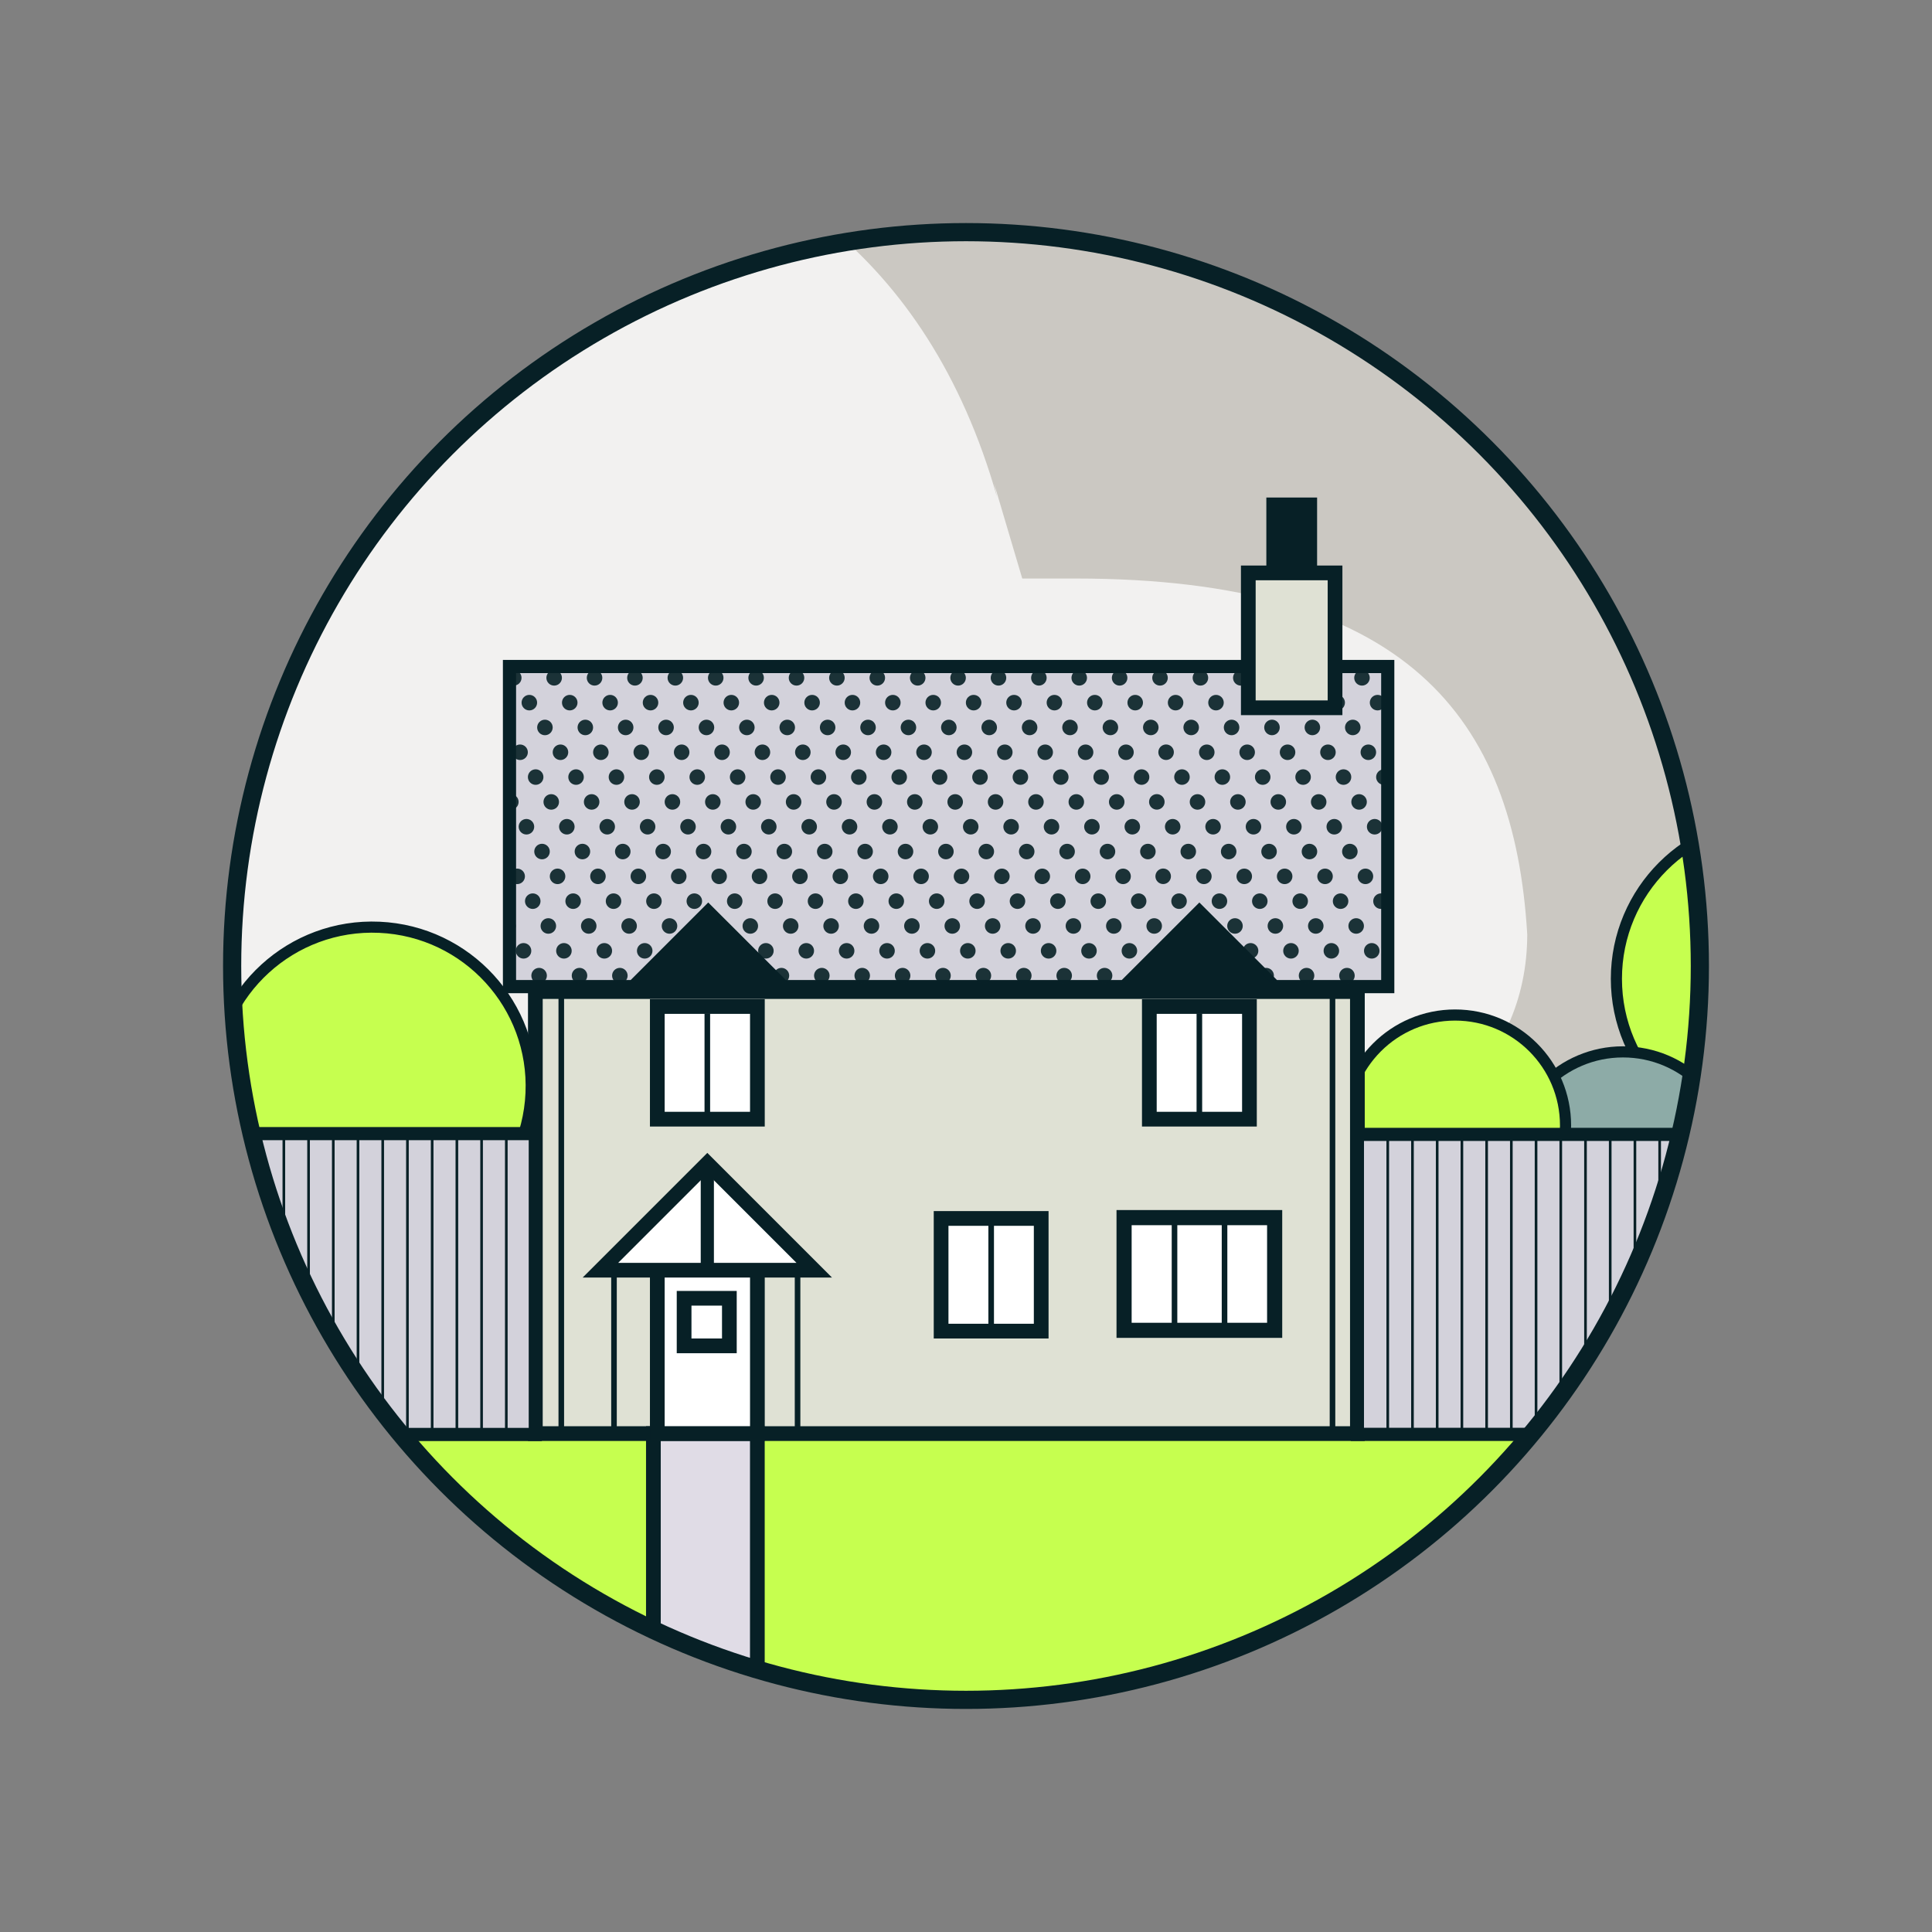 <svg version="1.1" id="Layer_1" xmlns="http://www.w3.org/2000/svg" xmlns:xlink="http://www.w3.org/1999/xlink" x="0px" y="0px" viewBox="0 0 425.2 425.2" style="enable-background:new 0 0 425.2 425.2;" xml:space="preserve">
<rect x="0" y="0" width="425.2" height="425.2" fill="#808080" stroke="none"/>
<style type="text/css">
	.st0{clip-path:url(#SVGID_00000160148212434474677540000012983217900485417891_);}
	.st1{fill:#CBC8C2;}
	.st2{fill:#C6FF4F;}
	.st3{opacity:0.75;fill:#FFFFFF;enable-background:new    ;}
	.st4{fill:#8DABA7;stroke:#072026;stroke-width:2.45;stroke-miterlimit:10;}
	.st5{fill:#C6FF4F;stroke:#072026;stroke-width:2.45;stroke-miterlimit:10;}
	.st6{fill:#DFE1D4;stroke:#072026;stroke-width:3.24;stroke-miterlimit:10;}
	.st7{fill:#E0DCE6;stroke:#072026;stroke-width:3.24;stroke-miterlimit:10;}
	.st8{fill:#072026;stroke:#072026;stroke-width:1.89;stroke-miterlimit:10;}
	.st9{fill:#D3D2DB;stroke:#072026;stroke-width:2.9;stroke-miterlimit:10;}
	.st10{clip-path:url(#SVGID_00000172432135906275910550000010790870448190461315_);}
	.st11{opacity:0.9;}
	.st12{fill:#072026;}
	.st13{fill:#072026;stroke:#072026;stroke-width:1.62;stroke-miterlimit:10;}
	.st14{fill:#FFFFFF;stroke:#072026;stroke-width:3.24;stroke-miterlimit:10;}
	.st15{fill:none;stroke:#072026;stroke-width:1.23;stroke-miterlimit:10;}
	.st16{fill:none;stroke:#072026;stroke-width:2.9;stroke-miterlimit:10;}
	.st17{fill:#FFFFFF;stroke:#072026;stroke-width:3.33;stroke-miterlimit:10;}
	.st18{fill:none;stroke:#072026;stroke-width:0.58;stroke-miterlimit:10;}
	.st19{fill:none;stroke:#072026;stroke-width:4;stroke-miterlimit:10;}
</style>
<g>
	<g id="Layer_1_00000004510982034857061140000001915649414917175468_">
		<g>
			<g>
				<defs>
					<circle id="SVGID_1_" cx="212.6" cy="212.6" r="161.51"></circle>
				</defs>
				<clipPath id="SVGID_00000081631771829130035270000002513895490648166537_">
					<use xlink:href="#SVGID_1_" style="overflow:visible;"></use>
				</clipPath>
				<g style="clip-path:url(#SVGID_00000081631771829130035270000002513895490648166537_);">
					<rect x="-77.17" y="-2.14" class="st1" width="591.3" height="417.5"></rect>
					<rect x="-77.17" y="310.27" class="st2" width="591.3" height="417.5"></rect>
					<path class="st3" d="M-45.06,105.72v14.89h-55.29c-44.77,0,8.35,47.97,8.35,76.35v8.67c0,28.37,36.63,51.59,81.4,51.59h279.37
						c44.77,0,67.35-23.22,67.35-51.59l0,0c-2.85-47.81-26.53-78.31-99.49-78.31h-11.65l-6.18-20.85l0.65,2.99
						C188.56,0.59,69.1,21.09,54.77,41.78"></path>
					<g>
						<circle class="st4" cx="43.94" cy="259.55" r="34.98"></circle>
						
							<ellipse transform="matrix(0.045 -0.999 0.999 0.045 -160.618 310.131)" class="st5" cx="81.95" cy="239.1" rx="34.98" ry="34.98"></ellipse>
						<circle class="st5" cx="390.72" cy="215.42" r="34.98"></circle>
						<circle class="st4" cx="357.19" cy="255.81" r="24.31"></circle>
						<circle class="st5" cx="320.24" cy="247.7" r="24.31"></circle>
					</g>
					<rect x="117.82" y="167.69" class="st6" width="180.92" height="147.82"></rect>
					<rect x="143.8" y="315.51" class="st7" width="22.88" height="127.45"></rect>
					<rect x="117.82" y="168.39" class="st8" width="180.92" height="50.51"></rect>
					<polygon class="st9" points="112.13,146.69 112.13,217.14 139.4,217.14 155.87,200.67 172.35,217.14 247.48,217.14 
						263.96,200.67 280.44,217.14 305.42,217.14 305.42,146.69"></polygon>
					<g>
						<defs>
							<polygon id="SVGID_00000155826100264207117590000014932602892928223669_" points="112.13,146.69 112.13,217.14 139.4,217.14 
								155.87,200.67 172.35,217.14 247.48,217.14 263.96,200.67 280.44,217.14 305.42,217.14 305.42,146.69"></polygon>
						</defs>
						<clipPath id="SVGID_00000085960879484998180530000015702087206013180054_">
							<use xlink:href="#SVGID_00000155826100264207117590000014932602892928223669_" style="overflow:visible;"></use>
						</clipPath>
						<g style="clip-path:url(#SVGID_00000085960879484998180530000015702087206013180054_);">
							<g class="st11">
								<circle class="st12" cx="108.89" cy="100.02" r="1.71"></circle>
								<circle class="st12" cx="103.43" cy="105.48" r="1.71"></circle>
								<circle class="st12" cx="97.96" cy="110.94" r="1.71"></circle>
								<circle class="st12" cx="92.5" cy="116.41" r="1.71"></circle>
								<circle class="st12" cx="87.04" cy="121.87" r="1.71"></circle>
								<circle class="st12" cx="81.58" cy="127.33" r="1.71"></circle>
								<circle class="st12" cx="76.12" cy="132.79" r="1.71"></circle>
								<circle class="st12" cx="70.66" cy="138.25" r="1.71"></circle>
								<circle class="st12" cx="65.19" cy="143.72" r="1.71"></circle>
								<circle class="st12" cx="59.73" cy="149.18" r="1.71"></circle>
								<circle class="st12" cx="54.27" cy="154.64" r="1.71"></circle>
								<circle class="st12" cx="48.81" cy="160.1" r="1.71"></circle>
								<circle class="st12" cx="43.35" cy="165.56" r="1.71"></circle>
								<circle class="st12" cx="37.89" cy="171.02" r="1.71"></circle>
								<circle class="st12" cx="32.42" cy="176.49" r="1.71"></circle>
								<circle class="st12" cx="26.96" cy="181.95" r="1.71"></circle>
								<circle class="st12" cx="21.5" cy="187.41" r="1.71"></circle>
								<circle class="st12" cx="16.04" cy="192.87" r="1.71"></circle>
								<circle class="st12" cx="10.58" cy="198.33" r="1.71"></circle>
								<circle class="st12" cx="5.11" cy="203.79" r="1.71"></circle>
								<circle class="st12" cx="-0.35" cy="209.26" r="1.71"></circle>
								<circle class="st12" cx="117.78" cy="100.02" r="1.71"></circle>
								<circle class="st12" cx="112.32" cy="105.48" r="1.71"></circle>
								<circle class="st12" cx="106.85" cy="110.94" r="1.71"></circle>
								<circle class="st12" cx="101.39" cy="116.41" r="1.71"></circle>
								<circle class="st12" cx="95.93" cy="121.87" r="1.71"></circle>
								<circle class="st12" cx="90.47" cy="127.33" r="1.71"></circle>
								<circle class="st12" cx="85.01" cy="132.79" r="1.71"></circle>
								<circle class="st12" cx="79.55" cy="138.25" r="1.71"></circle>
								<circle class="st12" cx="74.08" cy="143.72" r="1.71"></circle>
								<circle class="st12" cx="68.62" cy="149.18" r="1.71"></circle>
								<circle class="st12" cx="63.16" cy="154.64" r="1.71"></circle>
								<circle class="st12" cx="57.7" cy="160.1" r="1.71"></circle>
								<circle class="st12" cx="52.24" cy="165.56" r="1.71"></circle>
								<circle class="st12" cx="46.77" cy="171.02" r="1.71"></circle>
								<circle class="st12" cx="41.31" cy="176.49" r="1.71"></circle>
								<circle class="st12" cx="35.85" cy="181.95" r="1.71"></circle>
								<circle class="st12" cx="30.39" cy="187.41" r="1.71"></circle>
								<circle class="st12" cx="24.93" cy="192.87" r="1.71"></circle>
								<circle class="st12" cx="19.47" cy="198.33" r="1.71"></circle>
								<circle class="st12" cx="14" cy="203.79" r="1.71"></circle>
								<circle class="st12" cx="8.54" cy="209.26" r="1.71"></circle>
								<circle class="st12" cx="3.08" cy="214.72" r="1.71"></circle>
								<circle class="st12" cx="126.67" cy="100.02" r="1.71"></circle>
								<circle class="st12" cx="121.21" cy="105.48" r="1.71"></circle>
								<circle class="st12" cx="115.74" cy="110.94" r="1.71"></circle>
								<circle class="st12" cx="110.28" cy="116.41" r="1.71"></circle>
								<circle class="st12" cx="104.82" cy="121.87" r="1.71"></circle>
								<circle class="st12" cx="99.36" cy="127.33" r="1.71"></circle>
								<circle class="st12" cx="93.9" cy="132.79" r="1.71"></circle>
								<circle class="st12" cx="88.44" cy="138.25" r="1.71"></circle>
								<circle class="st12" cx="82.97" cy="143.72" r="1.71"></circle>
								<circle class="st12" cx="77.51" cy="149.18" r="1.71"></circle>
								<circle class="st12" cx="72.05" cy="154.64" r="1.71"></circle>
								<circle class="st12" cx="66.59" cy="160.1" r="1.71"></circle>
								<circle class="st12" cx="61.13" cy="165.56" r="1.71"></circle>
								<circle class="st12" cx="55.66" cy="171.02" r="1.71"></circle>
								<circle class="st12" cx="50.2" cy="176.49" r="1.71"></circle>
								<circle class="st12" cx="44.74" cy="181.95" r="1.71"></circle>
								<circle class="st12" cx="39.28" cy="187.41" r="1.71"></circle>
								<circle class="st12" cx="33.82" cy="192.87" r="1.71"></circle>
								<circle class="st12" cx="28.36" cy="198.33" r="1.71"></circle>
								<circle class="st12" cx="22.89" cy="203.79" r="1.71"></circle>
								<circle class="st12" cx="17.43" cy="209.26" r="1.71"></circle>
								<circle class="st12" cx="11.97" cy="214.72" r="1.71"></circle>
								<circle class="st12" cx="6.51" cy="220.18" r="1.71"></circle>
								<circle class="st12" cx="1.05" cy="225.64" r="1.71"></circle>
								<circle class="st12" cx="135.56" cy="100.02" r="1.71"></circle>
								<circle class="st12" cx="130.1" cy="105.48" r="1.71"></circle>
								<circle class="st12" cx="124.63" cy="110.94" r="1.71"></circle>
								<circle class="st12" cx="119.17" cy="116.41" r="1.71"></circle>
								<circle class="st12" cx="113.71" cy="121.87" r="1.71"></circle>
								<circle class="st12" cx="108.25" cy="127.33" r="1.71"></circle>
								<circle class="st12" cx="102.79" cy="132.79" r="1.71"></circle>
								<circle class="st12" cx="97.32" cy="138.25" r="1.71"></circle>
								<circle class="st12" cx="91.86" cy="143.72" r="1.71"></circle>
								<circle class="st12" cx="86.4" cy="149.18" r="1.71"></circle>
								<circle class="st12" cx="80.94" cy="154.64" r="1.71"></circle>
								<circle class="st12" cx="75.48" cy="160.1" r="1.71"></circle>
								<circle class="st12" cx="70.02" cy="165.56" r="1.71"></circle>
								<circle class="st12" cx="64.55" cy="171.02" r="1.71"></circle>
								<circle class="st12" cx="59.09" cy="176.49" r="1.71"></circle>
								<circle class="st12" cx="53.63" cy="181.95" r="1.71"></circle>
								<circle class="st12" cx="48.17" cy="187.41" r="1.71"></circle>
								<circle class="st12" cx="42.71" cy="192.87" r="1.71"></circle>
								<circle class="st12" cx="37.25" cy="198.33" r="1.71"></circle>
								<circle class="st12" cx="31.78" cy="203.79" r="1.71"></circle>
								<circle class="st12" cx="26.32" cy="209.26" r="1.71"></circle>
								<circle class="st12" cx="20.86" cy="214.72" r="1.71"></circle>
								<circle class="st12" cx="15.4" cy="220.18" r="1.71"></circle>
								<circle class="st12" cx="9.94" cy="225.64" r="1.71"></circle>
								<circle class="st12" cx="4.47" cy="231.1" r="1.71"></circle>
								<circle class="st12" cx="-0.99" cy="236.57" r="1.71"></circle>
								<circle class="st12" cx="144.45" cy="100.02" r="1.71"></circle>
								<circle class="st12" cx="138.99" cy="105.48" r="1.71"></circle>
								<circle class="st12" cx="133.52" cy="110.94" r="1.71"></circle>
								<circle class="st12" cx="128.06" cy="116.41" r="1.71"></circle>
								<circle class="st12" cx="122.6" cy="121.87" r="1.71"></circle>
								<circle class="st12" cx="117.14" cy="127.33" r="1.71"></circle>
								<circle class="st12" cx="111.68" cy="132.79" r="1.71"></circle>
								<circle class="st12" cx="106.21" cy="138.25" r="1.71"></circle>
								<circle class="st12" cx="100.75" cy="143.72" r="1.71"></circle>
								<circle class="st12" cx="95.29" cy="149.18" r="1.71"></circle>
								<circle class="st12" cx="89.83" cy="154.64" r="1.71"></circle>
								<circle class="st12" cx="84.37" cy="160.1" r="1.71"></circle>
								<circle class="st12" cx="78.91" cy="165.56" r="1.71"></circle>
								<circle class="st12" cx="73.44" cy="171.02" r="1.71"></circle>
								<circle class="st12" cx="67.98" cy="176.49" r="1.71"></circle>
								<circle class="st12" cx="62.52" cy="181.95" r="1.71"></circle>
								<circle class="st12" cx="57.06" cy="187.41" r="1.71"></circle>
								<circle class="st12" cx="51.6" cy="192.87" r="1.71"></circle>
								<circle class="st12" cx="46.13" cy="198.33" r="1.71"></circle>
								<circle class="st12" cx="40.67" cy="203.79" r="1.71"></circle>
								<circle class="st12" cx="35.21" cy="209.26" r="1.71"></circle>
								<circle class="st12" cx="29.75" cy="214.72" r="1.71"></circle>
								<circle class="st12" cx="24.29" cy="220.18" r="1.71"></circle>
								<circle class="st12" cx="18.83" cy="225.64" r="1.71"></circle>
								<circle class="st12" cx="13.36" cy="231.1" r="1.71"></circle>
								<circle class="st12" cx="7.9" cy="236.57" r="1.71"></circle>
								<circle class="st12" cx="153.34" cy="100.02" r="1.71"></circle>
								<circle class="st12" cx="147.87" cy="105.48" r="1.71"></circle>
								<circle class="st12" cx="142.41" cy="110.94" r="1.71"></circle>
								<circle class="st12" cx="136.95" cy="116.41" r="1.71"></circle>
								<circle class="st12" cx="131.49" cy="121.87" r="1.71"></circle>
								<circle class="st12" cx="126.03" cy="127.33" r="1.71"></circle>
								<circle class="st12" cx="120.57" cy="132.79" r="1.71"></circle>
								<circle class="st12" cx="115.1" cy="138.25" r="1.71"></circle>
								<circle class="st12" cx="109.64" cy="143.72" r="1.71"></circle>
								<circle class="st12" cx="104.18" cy="149.18" r="1.71"></circle>
								<circle class="st12" cx="98.72" cy="154.64" r="1.71"></circle>
								<circle class="st12" cx="93.26" cy="160.1" r="1.71"></circle>
								<circle class="st12" cx="87.8" cy="165.56" r="1.71"></circle>
								<circle class="st12" cx="82.33" cy="171.02" r="1.71"></circle>
								<circle class="st12" cx="76.87" cy="176.49" r="1.71"></circle>
								<circle class="st12" cx="71.41" cy="181.95" r="1.71"></circle>
								<circle class="st12" cx="65.95" cy="187.41" r="1.71"></circle>
								<circle class="st12" cx="60.49" cy="192.87" r="1.71"></circle>
								<circle class="st12" cx="55.02" cy="198.33" r="1.71"></circle>
								<circle class="st12" cx="49.56" cy="203.79" r="1.71"></circle>
								<circle class="st12" cx="44.1" cy="209.26" r="1.71"></circle>
								<circle class="st12" cx="38.64" cy="214.72" r="1.71"></circle>
								<circle class="st12" cx="33.18" cy="220.18" r="1.71"></circle>
								<circle class="st12" cx="27.72" cy="225.64" r="1.71"></circle>
								<circle class="st12" cx="22.25" cy="231.1" r="1.71"></circle>
								<circle class="st12" cx="16.79" cy="236.57" r="1.71"></circle>
								<circle class="st12" cx="162.23" cy="100.02" r="1.71"></circle>
								<circle class="st12" cx="156.76" cy="105.48" r="1.71"></circle>
								<circle class="st12" cx="151.3" cy="110.94" r="1.71"></circle>
								<circle class="st12" cx="145.84" cy="116.41" r="1.71"></circle>
								<circle class="st12" cx="140.38" cy="121.87" r="1.71"></circle>
								<circle class="st12" cx="134.92" cy="127.33" r="1.71"></circle>
								<circle class="st12" cx="129.46" cy="132.79" r="1.71"></circle>
								<circle class="st12" cx="123.99" cy="138.25" r="1.71"></circle>
								<circle class="st12" cx="118.53" cy="143.72" r="1.71"></circle>
								<circle class="st12" cx="113.07" cy="149.18" r="1.71"></circle>
								<circle class="st12" cx="107.61" cy="154.64" r="1.71"></circle>
								<circle class="st12" cx="102.15" cy="160.1" r="1.71"></circle>
								<circle class="st12" cx="96.68" cy="165.56" r="1.71"></circle>
								<circle class="st12" cx="91.22" cy="171.02" r="1.71"></circle>
								<circle class="st12" cx="85.76" cy="176.49" r="1.71"></circle>
								<circle class="st12" cx="80.3" cy="181.95" r="1.71"></circle>
								<circle class="st12" cx="74.84" cy="187.41" r="1.71"></circle>
								<circle class="st12" cx="69.38" cy="192.87" r="1.71"></circle>
								<circle class="st12" cx="63.91" cy="198.33" r="1.71"></circle>
								<circle class="st12" cx="58.45" cy="203.79" r="1.71"></circle>
								<circle class="st12" cx="52.99" cy="209.26" r="1.71"></circle>
								<circle class="st12" cx="47.53" cy="214.72" r="1.71"></circle>
								<circle class="st12" cx="42.07" cy="220.18" r="1.71"></circle>
								<circle class="st12" cx="36.61" cy="225.64" r="1.71"></circle>
								<circle class="st12" cx="31.14" cy="231.1" r="1.71"></circle>
								<circle class="st12" cx="25.68" cy="236.57" r="1.71"></circle>
								<circle class="st12" cx="171.12" cy="100.02" r="1.71"></circle>
								<circle class="st12" cx="165.65" cy="105.48" r="1.71"></circle>
								<circle class="st12" cx="160.19" cy="110.94" r="1.71"></circle>
								<circle class="st12" cx="154.73" cy="116.41" r="1.71"></circle>
								<circle class="st12" cx="149.27" cy="121.87" r="1.71"></circle>
								<circle class="st12" cx="143.81" cy="127.33" r="1.71"></circle>
								<circle class="st12" cx="138.34" cy="132.79" r="1.71"></circle>
								<circle class="st12" cx="132.88" cy="138.25" r="1.71"></circle>
								<circle class="st12" cx="127.42" cy="143.72" r="1.71"></circle>
								<circle class="st12" cx="121.96" cy="149.18" r="1.71"></circle>
								<circle class="st12" cx="116.5" cy="154.64" r="1.71"></circle>
								<circle class="st12" cx="111.04" cy="160.1" r="1.71"></circle>
								<circle class="st12" cx="105.57" cy="165.56" r="1.71"></circle>
								<circle class="st12" cx="100.11" cy="171.02" r="1.71"></circle>
								<circle class="st12" cx="94.65" cy="176.49" r="1.71"></circle>
								<circle class="st12" cx="89.19" cy="181.95" r="1.71"></circle>
								<circle class="st12" cx="83.73" cy="187.41" r="1.71"></circle>
								<circle class="st12" cx="78.27" cy="192.87" r="1.71"></circle>
								<circle class="st12" cx="72.8" cy="198.33" r="1.71"></circle>
								<circle class="st12" cx="67.34" cy="203.79" r="1.71"></circle>
								<circle class="st12" cx="61.88" cy="209.26" r="1.71"></circle>
								<circle class="st12" cx="56.42" cy="214.72" r="1.71"></circle>
								<circle class="st12" cx="50.96" cy="220.18" r="1.71"></circle>
								<circle class="st12" cx="45.49" cy="225.64" r="1.71"></circle>
								<circle class="st12" cx="40.03" cy="231.1" r="1.71"></circle>
								<circle class="st12" cx="34.57" cy="236.57" r="1.71"></circle>
								<circle class="st12" cx="180.01" cy="100.02" r="1.71"></circle>
								<circle class="st12" cx="174.54" cy="105.48" r="1.71"></circle>
								<circle class="st12" cx="169.08" cy="110.94" r="1.71"></circle>
								<circle class="st12" cx="163.62" cy="116.41" r="1.71"></circle>
								<circle class="st12" cx="158.16" cy="121.87" r="1.71"></circle>
								<circle class="st12" cx="152.7" cy="127.33" r="1.71"></circle>
								<circle class="st12" cx="147.23" cy="132.79" r="1.71"></circle>
								<circle class="st12" cx="141.77" cy="138.25" r="1.71"></circle>
								<circle class="st12" cx="136.31" cy="143.72" r="1.71"></circle>
								<circle class="st12" cx="130.85" cy="149.18" r="1.71"></circle>
								<circle class="st12" cx="125.39" cy="154.64" r="1.71"></circle>
								<circle class="st12" cx="119.93" cy="160.1" r="1.71"></circle>
								<circle class="st12" cx="114.46" cy="165.56" r="1.71"></circle>
								<circle class="st12" cx="109" cy="171.02" r="1.71"></circle>
								<circle class="st12" cx="103.54" cy="176.49" r="1.71"></circle>
								<circle class="st12" cx="98.08" cy="181.95" r="1.71"></circle>
								<circle class="st12" cx="92.62" cy="187.41" r="1.71"></circle>
								<circle class="st12" cx="87.15" cy="192.87" r="1.71"></circle>
								<circle class="st12" cx="81.69" cy="198.33" r="1.71"></circle>
								<circle class="st12" cx="76.23" cy="203.79" r="1.71"></circle>
								<circle class="st12" cx="70.77" cy="209.26" r="1.71"></circle>
								<circle class="st12" cx="65.31" cy="214.72" r="1.71"></circle>
								<circle class="st12" cx="59.85" cy="220.18" r="1.71"></circle>
								<circle class="st12" cx="54.38" cy="225.64" r="1.71"></circle>
								<circle class="st12" cx="48.92" cy="231.1" r="1.71"></circle>
								<circle class="st12" cx="43.46" cy="236.57" r="1.71"></circle>
								<circle class="st12" cx="188.89" cy="100.02" r="1.71"></circle>
								<circle class="st12" cx="183.43" cy="105.48" r="1.71"></circle>
								<circle class="st12" cx="177.97" cy="110.94" r="1.71"></circle>
								<circle class="st12" cx="172.51" cy="116.41" r="1.71"></circle>
								<circle class="st12" cx="167.05" cy="121.87" r="1.71"></circle>
								<circle class="st12" cx="161.59" cy="127.33" r="1.71"></circle>
								<circle class="st12" cx="156.12" cy="132.79" r="1.71"></circle>
								<circle class="st12" cx="150.66" cy="138.25" r="1.71"></circle>
								<circle class="st12" cx="145.2" cy="143.72" r="1.71"></circle>
								<circle class="st12" cx="139.74" cy="149.18" r="1.71"></circle>
								<circle class="st12" cx="134.28" cy="154.64" r="1.71"></circle>
								<circle class="st12" cx="128.82" cy="160.1" r="1.71"></circle>
								<circle class="st12" cx="123.35" cy="165.56" r="1.71"></circle>
								<circle class="st12" cx="117.89" cy="171.02" r="1.71"></circle>
								<circle class="st12" cx="112.43" cy="176.49" r="1.71"></circle>
								<circle class="st12" cx="106.97" cy="181.95" r="1.71"></circle>
								<circle class="st12" cx="101.51" cy="187.41" r="1.71"></circle>
								<circle class="st12" cx="96.04" cy="192.87" r="1.71"></circle>
								<circle class="st12" cx="90.58" cy="198.33" r="1.71"></circle>
								<circle class="st12" cx="85.12" cy="203.79" r="1.71"></circle>
								<circle class="st12" cx="79.66" cy="209.26" r="1.71"></circle>
								<circle class="st12" cx="74.2" cy="214.72" r="1.71"></circle>
								<circle class="st12" cx="68.74" cy="220.18" r="1.71"></circle>
								<circle class="st12" cx="63.27" cy="225.64" r="1.71"></circle>
								<circle class="st12" cx="57.81" cy="231.1" r="1.71"></circle>
								<circle class="st12" cx="52.35" cy="236.57" r="1.71"></circle>
								<circle class="st12" cx="197.78" cy="100.02" r="1.71"></circle>
								<circle class="st12" cx="192.32" cy="105.48" r="1.71"></circle>
								<circle class="st12" cx="186.86" cy="110.94" r="1.71"></circle>
								<circle class="st12" cx="181.4" cy="116.41" r="1.71"></circle>
								<circle class="st12" cx="175.94" cy="121.87" r="1.71"></circle>
								<circle class="st12" cx="170.48" cy="127.33" r="1.71"></circle>
								<circle class="st12" cx="165.01" cy="132.79" r="1.71"></circle>
								<circle class="st12" cx="159.55" cy="138.25" r="1.71"></circle>
								<circle class="st12" cx="154.09" cy="143.72" r="1.71"></circle>
								<circle class="st12" cx="148.63" cy="149.18" r="1.71"></circle>
								<circle class="st12" cx="143.17" cy="154.64" r="1.71"></circle>
								<circle class="st12" cx="137.7" cy="160.1" r="1.71"></circle>
								<circle class="st12" cx="132.24" cy="165.56" r="1.71"></circle>
								<circle class="st12" cx="126.78" cy="171.02" r="1.71"></circle>
								<circle class="st12" cx="121.32" cy="176.49" r="1.71"></circle>
								<circle class="st12" cx="115.86" cy="181.95" r="1.71"></circle>
								<circle class="st12" cx="110.4" cy="187.41" r="1.71"></circle>
								<circle class="st12" cx="104.93" cy="192.87" r="1.71"></circle>
								<circle class="st12" cx="99.47" cy="198.33" r="1.71"></circle>
								<circle class="st12" cx="94.01" cy="203.79" r="1.71"></circle>
								<circle class="st12" cx="88.55" cy="209.26" r="1.71"></circle>
								<circle class="st12" cx="83.09" cy="214.72" r="1.71"></circle>
								<circle class="st12" cx="77.63" cy="220.18" r="1.71"></circle>
								<circle class="st12" cx="72.16" cy="225.64" r="1.71"></circle>
								<circle class="st12" cx="66.7" cy="231.1" r="1.71"></circle>
								<circle class="st12" cx="61.24" cy="236.57" r="1.71"></circle>
								<circle class="st12" cx="206.67" cy="100.02" r="1.71"></circle>
								<circle class="st12" cx="201.21" cy="105.48" r="1.71"></circle>
								<circle class="st12" cx="195.75" cy="110.94" r="1.71"></circle>
								<circle class="st12" cx="190.29" cy="116.41" r="1.71"></circle>
								<circle class="st12" cx="184.83" cy="121.87" r="1.71"></circle>
								<circle class="st12" cx="179.37" cy="127.33" r="1.71"></circle>
								<circle class="st12" cx="173.9" cy="132.79" r="1.71"></circle>
								<circle class="st12" cx="168.44" cy="138.25" r="1.71"></circle>
								<circle class="st12" cx="162.98" cy="143.72" r="1.71"></circle>
								<circle class="st12" cx="157.52" cy="149.18" r="1.71"></circle>
								<circle class="st12" cx="152.06" cy="154.64" r="1.71"></circle>
								<circle class="st12" cx="146.59" cy="160.1" r="1.71"></circle>
								<circle class="st12" cx="141.13" cy="165.56" r="1.71"></circle>
								<circle class="st12" cx="135.67" cy="171.02" r="1.71"></circle>
								<circle class="st12" cx="130.21" cy="176.49" r="1.71"></circle>
								<circle class="st12" cx="124.75" cy="181.95" r="1.71"></circle>
								<circle class="st12" cx="119.29" cy="187.41" r="1.71"></circle>
								<circle class="st12" cx="113.82" cy="192.87" r="1.71"></circle>
								<circle class="st12" cx="108.36" cy="198.33" r="1.71"></circle>
								<circle class="st12" cx="102.9" cy="203.79" r="1.71"></circle>
								<circle class="st12" cx="97.44" cy="209.26" r="1.71"></circle>
								<circle class="st12" cx="91.98" cy="214.72" r="1.71"></circle>
								<circle class="st12" cx="86.51" cy="220.18" r="1.71"></circle>
								<circle class="st12" cx="81.05" cy="225.64" r="1.71"></circle>
								<circle class="st12" cx="75.59" cy="231.1" r="1.71"></circle>
								<circle class="st12" cx="70.13" cy="236.57" r="1.71"></circle>
								<circle class="st12" cx="215.56" cy="100.02" r="1.71"></circle>
								<circle class="st12" cx="210.1" cy="105.48" r="1.71"></circle>
								<circle class="st12" cx="204.64" cy="110.94" r="1.71"></circle>
								<circle class="st12" cx="199.18" cy="116.41" r="1.71"></circle>
								<circle class="st12" cx="193.72" cy="121.87" r="1.71"></circle>
								<circle class="st12" cx="188.25" cy="127.33" r="1.71"></circle>
								<circle class="st12" cx="182.79" cy="132.79" r="1.71"></circle>
								<circle class="st12" cx="177.33" cy="138.25" r="1.71"></circle>
								<circle class="st12" cx="171.87" cy="143.72" r="1.71"></circle>
								<circle class="st12" cx="166.41" cy="149.18" r="1.71"></circle>
								<circle class="st12" cx="160.95" cy="154.64" r="1.71"></circle>
								<circle class="st12" cx="155.48" cy="160.1" r="1.71"></circle>
								<circle class="st12" cx="150.02" cy="165.56" r="1.71"></circle>
								<circle class="st12" cx="144.56" cy="171.02" r="1.71"></circle>
								<circle class="st12" cx="139.1" cy="176.49" r="1.71"></circle>
								<circle class="st12" cx="133.64" cy="181.95" r="1.71"></circle>
								<circle class="st12" cx="128.18" cy="187.41" r="1.71"></circle>
								<circle class="st12" cx="122.71" cy="192.87" r="1.71"></circle>
								<circle class="st12" cx="117.25" cy="198.33" r="1.71"></circle>
								<circle class="st12" cx="111.79" cy="203.79" r="1.71"></circle>
								<circle class="st12" cx="106.33" cy="209.26" r="1.71"></circle>
								<circle class="st12" cx="100.87" cy="214.72" r="1.71"></circle>
								<circle class="st12" cx="95.4" cy="220.18" r="1.71"></circle>
								<circle class="st12" cx="89.94" cy="225.64" r="1.71"></circle>
								<circle class="st12" cx="84.48" cy="231.1" r="1.71"></circle>
								<circle class="st12" cx="79.02" cy="236.57" r="1.71"></circle>
								<circle class="st12" cx="224.45" cy="100.02" r="1.71"></circle>
								<circle class="st12" cx="218.99" cy="105.48" r="1.71"></circle>
								<circle class="st12" cx="213.53" cy="110.94" r="1.71"></circle>
								<circle class="st12" cx="208.07" cy="116.41" r="1.71"></circle>
								<circle class="st12" cx="202.61" cy="121.87" r="1.71"></circle>
								<circle class="st12" cx="197.14" cy="127.33" r="1.71"></circle>
								<circle class="st12" cx="191.68" cy="132.79" r="1.71"></circle>
								<circle class="st12" cx="186.22" cy="138.25" r="1.71"></circle>
								<circle class="st12" cx="180.76" cy="143.72" r="1.71"></circle>
								<circle class="st12" cx="175.3" cy="149.18" r="1.71"></circle>
								<circle class="st12" cx="169.84" cy="154.64" r="1.71"></circle>
								<circle class="st12" cx="164.37" cy="160.1" r="1.71"></circle>
								<circle class="st12" cx="158.91" cy="165.56" r="1.71"></circle>
								<circle class="st12" cx="153.45" cy="171.02" r="1.71"></circle>
								<circle class="st12" cx="147.99" cy="176.49" r="1.71"></circle>
								<circle class="st12" cx="142.53" cy="181.95" r="1.71"></circle>
								<circle class="st12" cx="137.06" cy="187.41" r="1.71"></circle>
								<circle class="st12" cx="131.6" cy="192.87" r="1.71"></circle>
								<circle class="st12" cx="126.14" cy="198.33" r="1.71"></circle>
								<circle class="st12" cx="120.68" cy="203.79" r="1.71"></circle>
								<circle class="st12" cx="115.22" cy="209.26" r="1.71"></circle>
								<circle class="st12" cx="109.76" cy="214.72" r="1.71"></circle>
								<circle class="st12" cx="104.29" cy="220.18" r="1.71"></circle>
								<circle class="st12" cx="98.83" cy="225.64" r="1.71"></circle>
								<circle class="st12" cx="93.37" cy="231.1" r="1.71"></circle>
								<circle class="st12" cx="87.91" cy="236.57" r="1.71"></circle>
								<circle class="st12" cx="233.34" cy="100.02" r="1.71"></circle>
								<circle class="st12" cx="227.88" cy="105.48" r="1.71"></circle>
								<circle class="st12" cx="222.42" cy="110.94" r="1.71"></circle>
								<circle class="st12" cx="216.96" cy="116.41" r="1.71"></circle>
								<circle class="st12" cx="211.5" cy="121.87" r="1.71"></circle>
								<circle class="st12" cx="206.03" cy="127.33" r="1.71"></circle>
								<circle class="st12" cx="200.57" cy="132.79" r="1.71"></circle>
								<circle class="st12" cx="195.11" cy="138.25" r="1.71"></circle>
								<circle class="st12" cx="189.65" cy="143.72" r="1.71"></circle>
								<circle class="st12" cx="184.19" cy="149.18" r="1.71"></circle>
								<circle class="st12" cx="178.73" cy="154.64" r="1.71"></circle>
								<circle class="st12" cx="173.26" cy="160.1" r="1.71"></circle>
								<circle class="st12" cx="167.8" cy="165.56" r="1.71"></circle>
								<circle class="st12" cx="162.34" cy="171.02" r="1.71"></circle>
								<circle class="st12" cx="156.88" cy="176.49" r="1.71"></circle>
								<circle class="st12" cx="151.42" cy="181.95" r="1.71"></circle>
								<circle class="st12" cx="145.95" cy="187.41" r="1.71"></circle>
								<circle class="st12" cx="140.49" cy="192.87" r="1.71"></circle>
								<circle class="st12" cx="135.03" cy="198.33" r="1.71"></circle>
								<circle class="st12" cx="129.57" cy="203.79" r="1.71"></circle>
								<circle class="st12" cx="124.11" cy="209.26" r="1.71"></circle>
								<circle class="st12" cx="118.65" cy="214.72" r="1.71"></circle>
								<circle class="st12" cx="113.18" cy="220.18" r="1.71"></circle>
								<circle class="st12" cx="107.72" cy="225.64" r="1.71"></circle>
								<circle class="st12" cx="102.26" cy="231.1" r="1.71"></circle>
								<circle class="st12" cx="96.8" cy="236.57" r="1.71"></circle>
								<circle class="st12" cx="242.23" cy="100.02" r="1.71"></circle>
								<circle class="st12" cx="236.77" cy="105.48" r="1.71"></circle>
								<circle class="st12" cx="231.31" cy="110.94" r="1.71"></circle>
								<circle class="st12" cx="225.85" cy="116.41" r="1.71"></circle>
								<circle class="st12" cx="220.39" cy="121.87" r="1.71"></circle>
								<circle class="st12" cx="214.92" cy="127.33" r="1.71"></circle>
								<circle class="st12" cx="209.46" cy="132.79" r="1.71"></circle>
								<circle class="st12" cx="204" cy="138.25" r="1.71"></circle>
								<circle class="st12" cx="198.54" cy="143.72" r="1.71"></circle>
								<circle class="st12" cx="193.08" cy="149.18" r="1.71"></circle>
								<circle class="st12" cx="187.61" cy="154.64" r="1.71"></circle>
								<circle class="st12" cx="182.15" cy="160.1" r="1.71"></circle>
								<circle class="st12" cx="176.69" cy="165.56" r="1.71"></circle>
								<circle class="st12" cx="171.23" cy="171.02" r="1.71"></circle>
								<circle class="st12" cx="165.77" cy="176.49" r="1.71"></circle>
								<circle class="st12" cx="160.31" cy="181.95" r="1.71"></circle>
								<circle class="st12" cx="154.84" cy="187.41" r="1.71"></circle>
								<circle class="st12" cx="149.38" cy="192.87" r="1.71"></circle>
								<circle class="st12" cx="143.92" cy="198.33" r="1.71"></circle>
								<circle class="st12" cx="138.46" cy="203.79" r="1.71"></circle>
								<circle class="st12" cx="133" cy="209.26" r="1.71"></circle>
								<circle class="st12" cx="127.54" cy="214.72" r="1.71"></circle>
								<circle class="st12" cx="122.07" cy="220.18" r="1.71"></circle>
								<circle class="st12" cx="116.61" cy="225.64" r="1.71"></circle>
								<circle class="st12" cx="111.15" cy="231.1" r="1.71"></circle>
								<circle class="st12" cx="105.69" cy="236.57" r="1.71"></circle>
								<circle class="st12" cx="251.12" cy="100.02" r="1.71"></circle>
								<circle class="st12" cx="245.66" cy="105.48" r="1.71"></circle>
								<circle class="st12" cx="240.2" cy="110.94" r="1.71"></circle>
								<circle class="st12" cx="234.74" cy="116.41" r="1.71"></circle>
								<circle class="st12" cx="229.28" cy="121.87" r="1.71"></circle>
								<circle class="st12" cx="223.81" cy="127.33" r="1.71"></circle>
								<circle class="st12" cx="218.35" cy="132.79" r="1.71"></circle>
								<circle class="st12" cx="212.89" cy="138.25" r="1.71"></circle>
								<circle class="st12" cx="207.43" cy="143.72" r="1.71"></circle>
								<circle class="st12" cx="201.97" cy="149.18" r="1.71"></circle>
								<circle class="st12" cx="196.5" cy="154.64" r="1.71"></circle>
								<circle class="st12" cx="191.04" cy="160.1" r="1.71"></circle>
								<circle class="st12" cx="185.58" cy="165.56" r="1.71"></circle>
								<circle class="st12" cx="180.12" cy="171.02" r="1.71"></circle>
								<circle class="st12" cx="174.66" cy="176.49" r="1.71"></circle>
								<circle class="st12" cx="169.2" cy="181.95" r="1.71"></circle>
								<circle class="st12" cx="163.73" cy="187.41" r="1.71"></circle>
								<circle class="st12" cx="158.27" cy="192.87" r="1.71"></circle>
								<circle class="st12" cx="152.81" cy="198.33" r="1.71"></circle>
								<circle class="st12" cx="147.35" cy="203.79" r="1.71"></circle>
								<circle class="st12" cx="141.89" cy="209.26" r="1.71"></circle>
								<circle class="st12" cx="136.42" cy="214.72" r="1.71"></circle>
								<circle class="st12" cx="130.96" cy="220.18" r="1.71"></circle>
								<circle class="st12" cx="125.5" cy="225.64" r="1.71"></circle>
								<circle class="st12" cx="120.04" cy="231.1" r="1.71"></circle>
								<circle class="st12" cx="114.58" cy="236.57" r="1.71"></circle>
								<circle class="st12" cx="260.01" cy="100.02" r="1.71"></circle>
								<circle class="st12" cx="254.55" cy="105.48" r="1.71"></circle>
								<circle class="st12" cx="249.09" cy="110.94" r="1.71"></circle>
								<circle class="st12" cx="243.63" cy="116.41" r="1.71"></circle>
								<circle class="st12" cx="238.16" cy="121.87" r="1.71"></circle>
								<circle class="st12" cx="232.7" cy="127.33" r="1.71"></circle>
								<circle class="st12" cx="227.24" cy="132.79" r="1.71"></circle>
								<circle class="st12" cx="221.78" cy="138.25" r="1.71"></circle>
								<circle class="st12" cx="216.32" cy="143.72" r="1.71"></circle>
								<circle class="st12" cx="210.86" cy="149.18" r="1.71"></circle>
								<circle class="st12" cx="205.39" cy="154.64" r="1.71"></circle>
								<circle class="st12" cx="199.93" cy="160.1" r="1.71"></circle>
								<circle class="st12" cx="194.47" cy="165.56" r="1.71"></circle>
								<circle class="st12" cx="189.01" cy="171.02" r="1.71"></circle>
								<circle class="st12" cx="183.55" cy="176.49" r="1.71"></circle>
								<circle class="st12" cx="178.09" cy="181.95" r="1.71"></circle>
								<circle class="st12" cx="172.62" cy="187.41" r="1.71"></circle>
								<circle class="st12" cx="167.16" cy="192.87" r="1.71"></circle>
								<circle class="st12" cx="161.7" cy="198.33" r="1.71"></circle>
								<circle class="st12" cx="156.24" cy="203.79" r="1.71"></circle>
								<circle class="st12" cx="150.78" cy="209.26" r="1.71"></circle>
								<circle class="st12" cx="145.31" cy="214.72" r="1.71"></circle>
								<circle class="st12" cx="139.85" cy="220.18" r="1.71"></circle>
								<circle class="st12" cx="134.39" cy="225.64" r="1.71"></circle>
								<circle class="st12" cx="128.93" cy="231.1" r="1.71"></circle>
								<circle class="st12" cx="123.47" cy="236.57" r="1.71"></circle>
								<circle class="st12" cx="268.9" cy="100.02" r="1.71"></circle>
								<circle class="st12" cx="263.44" cy="105.48" r="1.71"></circle>
								<circle class="st12" cx="257.98" cy="110.94" r="1.71"></circle>
								<circle class="st12" cx="252.52" cy="116.41" r="1.71"></circle>
								<circle class="st12" cx="247.05" cy="121.87" r="1.71"></circle>
								<circle class="st12" cx="241.59" cy="127.33" r="1.71"></circle>
								<circle class="st12" cx="236.13" cy="132.79" r="1.71"></circle>
								<circle class="st12" cx="230.67" cy="138.25" r="1.71"></circle>
								<circle class="st12" cx="225.21" cy="143.72" r="1.71"></circle>
								<circle class="st12" cx="219.75" cy="149.18" r="1.71"></circle>
								<circle class="st12" cx="214.28" cy="154.64" r="1.71"></circle>
								<circle class="st12" cx="208.82" cy="160.1" r="1.71"></circle>
								<circle class="st12" cx="203.36" cy="165.56" r="1.71"></circle>
								<circle class="st12" cx="197.9" cy="171.02" r="1.71"></circle>
								<circle class="st12" cx="192.44" cy="176.49" r="1.71"></circle>
								<circle class="st12" cx="186.97" cy="181.95" r="1.71"></circle>
								<circle class="st12" cx="181.51" cy="187.41" r="1.71"></circle>
								<circle class="st12" cx="176.05" cy="192.87" r="1.71"></circle>
								<circle class="st12" cx="170.59" cy="198.33" r="1.71"></circle>
								<circle class="st12" cx="165.13" cy="203.79" r="1.71"></circle>
								<circle class="st12" cx="159.67" cy="209.26" r="1.71"></circle>
								<circle class="st12" cx="154.2" cy="214.72" r="1.71"></circle>
								<circle class="st12" cx="148.74" cy="220.18" r="1.71"></circle>
								<circle class="st12" cx="143.28" cy="225.64" r="1.71"></circle>
								<circle class="st12" cx="137.82" cy="231.1" r="1.71"></circle>
								<circle class="st12" cx="132.36" cy="236.57" r="1.71"></circle>
								<circle class="st12" cx="277.79" cy="100.02" r="1.71"></circle>
								<circle class="st12" cx="272.33" cy="105.48" r="1.71"></circle>
								<circle class="st12" cx="266.87" cy="110.94" r="1.71"></circle>
								<circle class="st12" cx="261.41" cy="116.41" r="1.71"></circle>
								<circle class="st12" cx="255.94" cy="121.87" r="1.71"></circle>
								<circle class="st12" cx="250.48" cy="127.33" r="1.71"></circle>
								<circle class="st12" cx="245.02" cy="132.79" r="1.71"></circle>
								<circle class="st12" cx="239.56" cy="138.25" r="1.71"></circle>
								<circle class="st12" cx="234.1" cy="143.72" r="1.71"></circle>
								<circle class="st12" cx="228.64" cy="149.18" r="1.71"></circle>
								<circle class="st12" cx="223.17" cy="154.64" r="1.71"></circle>
								<circle class="st12" cx="217.71" cy="160.1" r="1.71"></circle>
								<circle class="st12" cx="212.25" cy="165.56" r="1.71"></circle>
								<circle class="st12" cx="206.79" cy="171.02" r="1.71"></circle>
								<circle class="st12" cx="201.33" cy="176.49" r="1.71"></circle>
								<circle class="st12" cx="195.86" cy="181.95" r="1.71"></circle>
								<circle class="st12" cx="190.4" cy="187.41" r="1.71"></circle>
								<circle class="st12" cx="184.94" cy="192.87" r="1.71"></circle>
								<circle class="st12" cx="179.48" cy="198.33" r="1.71"></circle>
								<circle class="st12" cx="174.02" cy="203.79" r="1.71"></circle>
								<circle class="st12" cx="168.56" cy="209.26" r="1.71"></circle>
								<circle class="st12" cx="163.09" cy="214.72" r="1.71"></circle>
								<circle class="st12" cx="157.63" cy="220.18" r="1.71"></circle>
								<circle class="st12" cx="152.17" cy="225.64" r="1.71"></circle>
								<circle class="st12" cx="146.71" cy="231.1" r="1.71"></circle>
								<circle class="st12" cx="141.25" cy="236.57" r="1.71"></circle>
								<circle class="st12" cx="286.68" cy="100.02" r="1.71"></circle>
								<circle class="st12" cx="281.22" cy="105.48" r="1.71"></circle>
								<circle class="st12" cx="275.76" cy="110.94" r="1.71"></circle>
								<circle class="st12" cx="270.3" cy="116.41" r="1.71"></circle>
								<circle class="st12" cx="264.83" cy="121.87" r="1.71"></circle>
								<circle class="st12" cx="259.37" cy="127.33" r="1.71"></circle>
								<circle class="st12" cx="253.91" cy="132.79" r="1.71"></circle>
								<circle class="st12" cx="248.45" cy="138.25" r="1.71"></circle>
								<circle class="st12" cx="242.99" cy="143.72" r="1.71"></circle>
								<circle class="st12" cx="237.52" cy="149.18" r="1.71"></circle>
								<circle class="st12" cx="232.06" cy="154.64" r="1.71"></circle>
								<circle class="st12" cx="226.6" cy="160.1" r="1.71"></circle>
								<circle class="st12" cx="221.14" cy="165.56" r="1.71"></circle>
								<circle class="st12" cx="215.68" cy="171.02" r="1.71"></circle>
								<circle class="st12" cx="210.22" cy="176.49" r="1.71"></circle>
								<circle class="st12" cx="204.75" cy="181.95" r="1.71"></circle>
								<circle class="st12" cx="199.29" cy="187.41" r="1.71"></circle>
								<circle class="st12" cx="193.83" cy="192.87" r="1.71"></circle>
								<circle class="st12" cx="188.37" cy="198.33" r="1.71"></circle>
								<circle class="st12" cx="182.91" cy="203.79" r="1.71"></circle>
								<circle class="st12" cx="177.45" cy="209.26" r="1.71"></circle>
								<circle class="st12" cx="171.98" cy="214.72" r="1.71"></circle>
								<circle class="st12" cx="166.52" cy="220.18" r="1.71"></circle>
								<circle class="st12" cx="161.06" cy="225.64" r="1.71"></circle>
								<circle class="st12" cx="155.6" cy="231.1" r="1.71"></circle>
								<circle class="st12" cx="150.14" cy="236.57" r="1.71"></circle>
								<circle class="st12" cx="295.57" cy="100.02" r="1.71"></circle>
								<circle class="st12" cx="290.11" cy="105.48" r="1.71"></circle>
								<circle class="st12" cx="284.65" cy="110.94" r="1.71"></circle>
								<circle class="st12" cx="279.19" cy="116.41" r="1.71"></circle>
								<circle class="st12" cx="273.72" cy="121.87" r="1.71"></circle>
								<circle class="st12" cx="268.26" cy="127.33" r="1.71"></circle>
								<circle class="st12" cx="262.8" cy="132.79" r="1.71"></circle>
								
									<ellipse transform="matrix(0.16 -0.987 0.987 0.16 79.654 370.122)" class="st12" cx="257.34" cy="138.25" rx="1.71" ry="1.71"></ellipse>
								<circle class="st12" cx="251.88" cy="143.72" r="1.71"></circle>
								<circle class="st12" cx="246.41" cy="149.18" r="1.71"></circle>
								<circle class="st12" cx="240.95" cy="154.64" r="1.71"></circle>
								<circle class="st12" cx="235.49" cy="160.1" r="1.71"></circle>
								<circle class="st12" cx="230.03" cy="165.56" r="1.71"></circle>
								<circle class="st12" cx="224.57" cy="171.02" r="1.71"></circle>
								<circle class="st12" cx="219.11" cy="176.49" r="1.71"></circle>
								<circle class="st12" cx="213.64" cy="181.95" r="1.71"></circle>
								<circle class="st12" cx="208.18" cy="187.41" r="1.71"></circle>
								<circle class="st12" cx="202.72" cy="192.87" r="1.71"></circle>
								<circle class="st12" cx="197.26" cy="198.33" r="1.71"></circle>
								<circle class="st12" cx="191.8" cy="203.79" r="1.71"></circle>
								<circle class="st12" cx="186.33" cy="209.26" r="1.71"></circle>
								<circle class="st12" cx="180.87" cy="214.72" r="1.71"></circle>
								<circle class="st12" cx="175.41" cy="220.18" r="1.71"></circle>
								<circle class="st12" cx="169.95" cy="225.64" r="1.71"></circle>
								<circle class="st12" cx="164.49" cy="231.1" r="1.71"></circle>
								<circle class="st12" cx="159.03" cy="236.57" r="1.71"></circle>
								<circle class="st12" cx="304.46" cy="100.02" r="1.71"></circle>
								<circle class="st12" cx="299" cy="105.48" r="1.71"></circle>
								<circle class="st12" cx="293.54" cy="110.94" r="1.71"></circle>
								<circle class="st12" cx="288.07" cy="116.41" r="1.71"></circle>
								<circle class="st12" cx="282.61" cy="121.87" r="1.71"></circle>
								<circle class="st12" cx="277.15" cy="127.33" r="1.71"></circle>
								<circle class="st12" cx="271.69" cy="132.79" r="1.71"></circle>
								<circle class="st12" cx="266.23" cy="138.25" r="1.71"></circle>
								<circle class="st12" cx="260.77" cy="143.72" r="1.71"></circle>
								<circle class="st12" cx="255.3" cy="149.18" r="1.71"></circle>
								<circle class="st12" cx="249.84" cy="154.64" r="1.71"></circle>
								<circle class="st12" cx="244.38" cy="160.1" r="1.71"></circle>
								<circle class="st12" cx="238.92" cy="165.56" r="1.71"></circle>
								<circle class="st12" cx="233.46" cy="171.02" r="1.71"></circle>
								<circle class="st12" cx="228" cy="176.49" r="1.71"></circle>
								<circle class="st12" cx="222.53" cy="181.95" r="1.71"></circle>
								<circle class="st12" cx="217.07" cy="187.41" r="1.71"></circle>
								<circle class="st12" cx="211.61" cy="192.87" r="1.71"></circle>
								<circle class="st12" cx="206.15" cy="198.33" r="1.71"></circle>
								<circle class="st12" cx="200.69" cy="203.79" r="1.71"></circle>
								<circle class="st12" cx="195.22" cy="209.26" r="1.71"></circle>
								<circle class="st12" cx="189.76" cy="214.72" r="1.71"></circle>
								<circle class="st12" cx="184.3" cy="220.18" r="1.71"></circle>
								<circle class="st12" cx="178.84" cy="225.64" r="1.71"></circle>
								<circle class="st12" cx="173.38" cy="231.1" r="1.71"></circle>
								<circle class="st12" cx="167.92" cy="236.57" r="1.71"></circle>
								<circle class="st12" cx="313.35" cy="100.02" r="1.71"></circle>
								<circle class="st12" cx="307.89" cy="105.48" r="1.71"></circle>
								<circle class="st12" cx="302.43" cy="110.94" r="1.71"></circle>
								<circle class="st12" cx="296.96" cy="116.41" r="1.71"></circle>
								<circle class="st12" cx="291.5" cy="121.87" r="1.71"></circle>
								<circle class="st12" cx="286.04" cy="127.33" r="1.71"></circle>
								<circle class="st12" cx="280.58" cy="132.79" r="1.71"></circle>
								<circle class="st12" cx="275.12" cy="138.25" r="1.71"></circle>
								<circle class="st12" cx="269.66" cy="143.72" r="1.71"></circle>
								<circle class="st12" cx="264.19" cy="149.18" r="1.71"></circle>
								<circle class="st12" cx="258.73" cy="154.64" r="1.71"></circle>
								<circle class="st12" cx="253.27" cy="160.1" r="1.71"></circle>
								<circle class="st12" cx="247.81" cy="165.56" r="1.71"></circle>
								<circle class="st12" cx="242.35" cy="171.02" r="1.71"></circle>
								<circle class="st12" cx="236.88" cy="176.49" r="1.71"></circle>
								<circle class="st12" cx="231.42" cy="181.95" r="1.71"></circle>
								<circle class="st12" cx="225.96" cy="187.41" r="1.71"></circle>
								<circle class="st12" cx="220.5" cy="192.87" r="1.71"></circle>
								<circle class="st12" cx="215.04" cy="198.33" r="1.71"></circle>
								<circle class="st12" cx="209.58" cy="203.79" r="1.71"></circle>
								<circle class="st12" cx="204.11" cy="209.26" r="1.71"></circle>
								<circle class="st12" cx="198.65" cy="214.72" r="1.71"></circle>
								<circle class="st12" cx="193.19" cy="220.18" r="1.71"></circle>
								<circle class="st12" cx="187.73" cy="225.64" r="1.71"></circle>
								<circle class="st12" cx="182.27" cy="231.1" r="1.71"></circle>
								<circle class="st12" cx="176.81" cy="236.57" r="1.71"></circle>
								<circle class="st12" cx="322.24" cy="100.02" r="1.71"></circle>
								<circle class="st12" cx="316.78" cy="105.48" r="1.71"></circle>
								<circle class="st12" cx="311.32" cy="110.94" r="1.71"></circle>
								<circle class="st12" cx="305.85" cy="116.41" r="1.71"></circle>
								<circle class="st12" cx="300.39" cy="121.87" r="1.71"></circle>
								<circle class="st12" cx="294.93" cy="127.33" r="1.71"></circle>
								<circle class="st12" cx="289.47" cy="132.79" r="1.71"></circle>
								<circle class="st12" cx="284.01" cy="138.25" r="1.71"></circle>
								<circle class="st12" cx="278.54" cy="143.72" r="1.71"></circle>
								<circle class="st12" cx="273.08" cy="149.18" r="1.71"></circle>
								<circle class="st12" cx="267.62" cy="154.64" r="1.71"></circle>
								<circle class="st12" cx="262.16" cy="160.1" r="1.71"></circle>
								
									<ellipse transform="matrix(0.16 -0.987 0.987 0.16 52.159 392.425)" class="st12" cx="256.7" cy="165.56" rx="1.71" ry="1.71"></ellipse>
								<circle class="st12" cx="251.24" cy="171.02" r="1.71"></circle>
								<circle class="st12" cx="245.77" cy="176.49" r="1.71"></circle>
								<circle class="st12" cx="240.31" cy="181.95" r="1.71"></circle>
								<circle class="st12" cx="234.85" cy="187.41" r="1.71"></circle>
								<circle class="st12" cx="229.39" cy="192.87" r="1.71"></circle>
								<circle class="st12" cx="223.93" cy="198.33" r="1.71"></circle>
								<circle class="st12" cx="218.47" cy="203.79" r="1.71"></circle>
								<circle class="st12" cx="213" cy="209.26" r="1.71"></circle>
								<circle class="st12" cx="207.54" cy="214.72" r="1.71"></circle>
								<circle class="st12" cx="202.08" cy="220.18" r="1.71"></circle>
								<circle class="st12" cx="196.62" cy="225.64" r="1.71"></circle>
								<circle class="st12" cx="191.16" cy="231.1" r="1.71"></circle>
								<circle class="st12" cx="185.69" cy="236.57" r="1.71"></circle>
								<circle class="st12" cx="331.13" cy="100.02" r="1.71"></circle>
								<circle class="st12" cx="325.67" cy="105.48" r="1.71"></circle>
								<circle class="st12" cx="320.21" cy="110.94" r="1.71"></circle>
								<circle class="st12" cx="314.74" cy="116.41" r="1.71"></circle>
								<circle class="st12" cx="309.28" cy="121.87" r="1.71"></circle>
								<circle class="st12" cx="303.82" cy="127.33" r="1.71"></circle>
								<circle class="st12" cx="298.36" cy="132.79" r="1.71"></circle>
								<circle class="st12" cx="292.9" cy="138.25" r="1.71"></circle>
								<circle class="st12" cx="287.43" cy="143.72" r="1.71"></circle>
								<circle class="st12" cx="281.97" cy="149.18" r="1.71"></circle>
								<circle class="st12" cx="276.51" cy="154.64" r="1.71"></circle>
								<circle class="st12" cx="271.05" cy="160.1" r="1.71"></circle>
								<circle class="st12" cx="265.59" cy="165.56" r="1.71"></circle>
								<circle class="st12" cx="260.13" cy="171.02" r="1.71"></circle>
								
									<ellipse transform="matrix(0.16 -0.987 0.987 0.16 39.657 399.591)" class="st12" cx="254.66" cy="176.49" rx="1.71" ry="1.71"></ellipse>
								<circle class="st12" cx="249.2" cy="181.95" r="1.71"></circle>
								<circle class="st12" cx="243.74" cy="187.41" r="1.71"></circle>
								<circle class="st12" cx="238.28" cy="192.87" r="1.71"></circle>
								<circle class="st12" cx="232.82" cy="198.33" r="1.71"></circle>
								<circle class="st12" cx="227.35" cy="203.79" r="1.71"></circle>
								<circle class="st12" cx="221.89" cy="209.26" r="1.71"></circle>
								<circle class="st12" cx="216.43" cy="214.72" r="1.71"></circle>
								<circle class="st12" cx="210.97" cy="220.18" r="1.71"></circle>
								<circle class="st12" cx="205.51" cy="225.64" r="1.71"></circle>
								<circle class="st12" cx="200.05" cy="231.1" r="1.71"></circle>
								<circle class="st12" cx="194.58" cy="236.57" r="1.71"></circle>
								<circle class="st12" cx="340.02" cy="100.02" r="1.71"></circle>
								<circle class="st12" cx="334.56" cy="105.48" r="1.71"></circle>
								<circle class="st12" cx="329.09" cy="110.94" r="1.71"></circle>
								<circle class="st12" cx="323.63" cy="116.41" r="1.71"></circle>
								<circle class="st12" cx="318.17" cy="121.87" r="1.71"></circle>
								<circle class="st12" cx="312.71" cy="127.33" r="1.71"></circle>
								<circle class="st12" cx="307.25" cy="132.79" r="1.71"></circle>
								<circle class="st12" cx="301.79" cy="138.25" r="1.71"></circle>
								<circle class="st12" cx="296.32" cy="143.72" r="1.71"></circle>
								<circle class="st12" cx="290.86" cy="149.18" r="1.71"></circle>
								<circle class="st12" cx="285.4" cy="154.64" r="1.71"></circle>
								<circle class="st12" cx="279.94" cy="160.1" r="1.71"></circle>
								<circle class="st12" cx="274.48" cy="165.56" r="1.71"></circle>
								<circle class="st12" cx="269.02" cy="171.02" r="1.71"></circle>
								<circle class="st12" cx="263.55" cy="176.49" r="1.71"></circle>
								<circle class="st12" cx="258.09" cy="181.95" r="1.71"></circle>
								<circle class="st12" cx="252.63" cy="187.41" r="1.71"></circle>
								<circle class="st12" cx="247.17" cy="192.87" r="1.71"></circle>
								<circle class="st12" cx="241.71" cy="198.33" r="1.71"></circle>
								<circle class="st12" cx="236.24" cy="203.79" r="1.71"></circle>
								<circle class="st12" cx="230.78" cy="209.26" r="1.71"></circle>
								<circle class="st12" cx="225.32" cy="214.72" r="1.71"></circle>
								<circle class="st12" cx="219.86" cy="220.18" r="1.71"></circle>
								<circle class="st12" cx="214.4" cy="225.64" r="1.71"></circle>
								<circle class="st12" cx="208.94" cy="231.1" r="1.71"></circle>
								<circle class="st12" cx="203.47" cy="236.57" r="1.71"></circle>
								<circle class="st12" cx="348.91" cy="100.02" r="1.71"></circle>
								<circle class="st12" cx="343.45" cy="105.48" r="1.71"></circle>
								<circle class="st12" cx="337.98" cy="110.94" r="1.71"></circle>
								<circle class="st12" cx="332.52" cy="116.41" r="1.71"></circle>
								<circle class="st12" cx="327.06" cy="121.87" r="1.71"></circle>
								<circle class="st12" cx="321.6" cy="127.33" r="1.71"></circle>
								<circle class="st12" cx="316.14" cy="132.79" r="1.71"></circle>
								<circle class="st12" cx="310.68" cy="138.25" r="1.71"></circle>
								<circle class="st12" cx="305.21" cy="143.72" r="1.71"></circle>
								<circle class="st12" cx="299.75" cy="149.18" r="1.71"></circle>
								<circle class="st12" cx="294.29" cy="154.64" r="1.71"></circle>
								<circle class="st12" cx="288.83" cy="160.1" r="1.71"></circle>
								<circle class="st12" cx="283.37" cy="165.56" r="1.71"></circle>
								<circle class="st12" cx="277.9" cy="171.02" r="1.71"></circle>
								<circle class="st12" cx="272.44" cy="176.49" r="1.71"></circle>
								<circle class="st12" cx="266.98" cy="181.95" r="1.71"></circle>
								<circle class="st12" cx="261.52" cy="187.41" r="1.71"></circle>
								
									<ellipse transform="matrix(0.16 -0.987 0.987 0.16 24.664 414.729)" class="st12" cx="256.06" cy="192.87" rx="1.71" ry="1.71"></ellipse>
								<circle class="st12" cx="250.6" cy="198.33" r="1.71"></circle>
								<circle class="st12" cx="245.13" cy="203.79" r="1.71"></circle>
								<circle class="st12" cx="239.67" cy="209.26" r="1.71"></circle>
								<circle class="st12" cx="234.21" cy="214.72" r="1.71"></circle>
								<circle class="st12" cx="228.75" cy="220.18" r="1.71"></circle>
								<circle class="st12" cx="223.29" cy="225.64" r="1.71"></circle>
								<circle class="st12" cx="217.83" cy="231.1" r="1.71"></circle>
								<circle class="st12" cx="212.36" cy="236.57" r="1.71"></circle>
								<circle class="st12" cx="357.8" cy="100.02" r="1.71"></circle>
								<circle class="st12" cx="352.34" cy="105.48" r="1.71"></circle>
								<circle class="st12" cx="346.87" cy="110.94" r="1.71"></circle>
								<circle class="st12" cx="341.41" cy="116.41" r="1.71"></circle>
								<circle class="st12" cx="335.95" cy="121.87" r="1.71"></circle>
								<circle class="st12" cx="330.49" cy="127.33" r="1.71"></circle>
								<circle class="st12" cx="325.03" cy="132.79" r="1.71"></circle>
								<circle class="st12" cx="319.57" cy="138.25" r="1.71"></circle>
								<circle class="st12" cx="314.1" cy="143.72" r="1.71"></circle>
								<circle class="st12" cx="308.64" cy="149.18" r="1.71"></circle>
								<circle class="st12" cx="303.18" cy="154.64" r="1.71"></circle>
								<circle class="st12" cx="297.72" cy="160.1" r="1.71"></circle>
								<circle class="st12" cx="292.26" cy="165.56" r="1.71"></circle>
								<circle class="st12" cx="286.79" cy="171.02" r="1.71"></circle>
								<circle class="st12" cx="281.33" cy="176.49" r="1.71"></circle>
								<circle class="st12" cx="275.87" cy="181.95" r="1.71"></circle>
								<circle class="st12" cx="270.41" cy="187.41" r="1.71"></circle>
								<circle class="st12" cx="264.95" cy="192.87" r="1.71"></circle>
								<circle class="st12" cx="259.49" cy="198.33" r="1.71"></circle>
								<circle class="st12" cx="254.02" cy="203.79" r="1.71"></circle>
								<circle class="st12" cx="248.56" cy="209.26" r="1.71"></circle>
								<circle class="st12" cx="243.1" cy="214.72" r="1.71"></circle>
								<circle class="st12" cx="237.64" cy="220.18" r="1.71"></circle>
								<circle class="st12" cx="232.18" cy="225.64" r="1.71"></circle>
								<circle class="st12" cx="226.71" cy="231.1" r="1.71"></circle>
								<circle class="st12" cx="221.25" cy="236.57" r="1.71"></circle>
								<circle class="st12" cx="366.69" cy="100.02" r="1.71"></circle>
								<circle class="st12" cx="361.23" cy="105.48" r="1.71"></circle>
								<circle class="st12" cx="355.76" cy="110.94" r="1.71"></circle>
								<circle class="st12" cx="350.3" cy="116.41" r="1.71"></circle>
								<circle class="st12" cx="344.84" cy="121.87" r="1.71"></circle>
								<circle class="st12" cx="339.38" cy="127.33" r="1.71"></circle>
								<circle class="st12" cx="333.92" cy="132.79" r="1.71"></circle>
								<circle class="st12" cx="328.45" cy="138.25" r="1.71"></circle>
								<circle class="st12" cx="322.99" cy="143.72" r="1.71"></circle>
								<circle class="st12" cx="317.53" cy="149.18" r="1.71"></circle>
								<circle class="st12" cx="312.07" cy="154.64" r="1.71"></circle>
								<circle class="st12" cx="306.61" cy="160.1" r="1.71"></circle>
								<circle class="st12" cx="301.15" cy="165.56" r="1.71"></circle>
								<circle class="st12" cx="295.68" cy="171.02" r="1.71"></circle>
								<circle class="st12" cx="290.22" cy="176.49" r="1.71"></circle>
								<circle class="st12" cx="284.76" cy="181.95" r="1.71"></circle>
								<circle class="st12" cx="279.3" cy="187.41" r="1.71"></circle>
								<circle class="st12" cx="273.84" cy="192.87" r="1.71"></circle>
								<circle class="st12" cx="268.38" cy="198.33" r="1.71"></circle>
								<circle class="st12" cx="262.91" cy="203.79" r="1.71"></circle>
								
									<ellipse transform="matrix(0.16 -0.987 0.987 0.16 9.653 429.866)" class="st12" cx="257.45" cy="209.26" rx="1.71" ry="1.71"></ellipse>
								<circle class="st12" cx="251.99" cy="214.72" r="1.71"></circle>
								<circle class="st12" cx="246.53" cy="220.18" r="1.71"></circle>
								<circle class="st12" cx="241.07" cy="225.64" r="1.71"></circle>
								<circle class="st12" cx="235.6" cy="231.1" r="1.71"></circle>
								<circle class="st12" cx="230.14" cy="236.57" r="1.71"></circle>
								<circle class="st12" cx="375.58" cy="100.02" r="1.71"></circle>
								<circle class="st12" cx="370.12" cy="105.48" r="1.71"></circle>
								<circle class="st12" cx="364.65" cy="110.94" r="1.71"></circle>
								<circle class="st12" cx="359.19" cy="116.41" r="1.71"></circle>
								<circle class="st12" cx="353.73" cy="121.87" r="1.71"></circle>
								<circle class="st12" cx="348.27" cy="127.33" r="1.71"></circle>
								<circle class="st12" cx="342.81" cy="132.79" r="1.71"></circle>
								<circle class="st12" cx="337.34" cy="138.25" r="1.71"></circle>
								<circle class="st12" cx="331.88" cy="143.72" r="1.71"></circle>
								<circle class="st12" cx="326.42" cy="149.18" r="1.71"></circle>
								<circle class="st12" cx="320.96" cy="154.64" r="1.71"></circle>
								<circle class="st12" cx="315.5" cy="160.1" r="1.71"></circle>
								<circle class="st12" cx="310.04" cy="165.56" r="1.71"></circle>
								<circle class="st12" cx="304.57" cy="171.02" r="1.71"></circle>
								<circle class="st12" cx="299.11" cy="176.49" r="1.71"></circle>
								<circle class="st12" cx="293.65" cy="181.95" r="1.71"></circle>
								<circle class="st12" cx="288.19" cy="187.41" r="1.71"></circle>
								<circle class="st12" cx="282.73" cy="192.87" r="1.71"></circle>
								<circle class="st12" cx="277.26" cy="198.33" r="1.71"></circle>
								<circle class="st12" cx="271.8" cy="203.79" r="1.71"></circle>
								<circle class="st12" cx="266.34" cy="209.26" r="1.71"></circle>
								<circle class="st12" cx="260.88" cy="214.72" r="1.71"></circle>
								<circle class="st12" cx="255.42" cy="220.18" r="1.71"></circle>
								<circle class="st12" cx="249.96" cy="225.64" r="1.71"></circle>
								<circle class="st12" cx="244.49" cy="231.1" r="1.71"></circle>
								<circle class="st12" cx="239.03" cy="236.57" r="1.71"></circle>
								<circle class="st12" cx="384.47" cy="100.02" r="1.71"></circle>
								<circle class="st12" cx="379" cy="105.48" r="1.71"></circle>
								<circle class="st12" cx="373.54" cy="110.94" r="1.71"></circle>
								<circle class="st12" cx="368.08" cy="116.41" r="1.71"></circle>
								<circle class="st12" cx="362.62" cy="121.87" r="1.71"></circle>
								<circle class="st12" cx="357.16" cy="127.33" r="1.71"></circle>
								<circle class="st12" cx="351.7" cy="132.79" r="1.71"></circle>
								<circle class="st12" cx="346.23" cy="138.25" r="1.71"></circle>
								<circle class="st12" cx="340.77" cy="143.72" r="1.71"></circle>
								<circle class="st12" cx="335.31" cy="149.18" r="1.71"></circle>
								<circle class="st12" cx="329.85" cy="154.64" r="1.71"></circle>
								<circle class="st12" cx="324.39" cy="160.1" r="1.71"></circle>
								<circle class="st12" cx="318.93" cy="165.56" r="1.71"></circle>
								<circle class="st12" cx="313.46" cy="171.02" r="1.71"></circle>
								<circle class="st12" cx="308" cy="176.49" r="1.71"></circle>
								<circle class="st12" cx="302.54" cy="181.95" r="1.71"></circle>
								<circle class="st12" cx="297.08" cy="187.41" r="1.71"></circle>
								<circle class="st12" cx="291.62" cy="192.87" r="1.71"></circle>
								<circle class="st12" cx="286.15" cy="198.33" r="1.71"></circle>
								<circle class="st12" cx="280.69" cy="203.79" r="1.71"></circle>
								<circle class="st12" cx="275.23" cy="209.26" r="1.71"></circle>
								<circle class="st12" cx="269.77" cy="214.72" r="1.71"></circle>
								<circle class="st12" cx="264.31" cy="220.18" r="1.71"></circle>
								<circle class="st12" cx="258.85" cy="225.64" r="1.71"></circle>
								<circle class="st12" cx="253.38" cy="231.1" r="1.71"></circle>
								<circle class="st12" cx="247.92" cy="236.57" r="1.71"></circle>
								<circle class="st12" cx="393.36" cy="100.02" r="1.71"></circle>
								<circle class="st12" cx="387.89" cy="105.48" r="1.71"></circle>
								<circle class="st12" cx="382.43" cy="110.94" r="1.71"></circle>
								<circle class="st12" cx="376.97" cy="116.41" r="1.71"></circle>
								<circle class="st12" cx="371.51" cy="121.87" r="1.71"></circle>
								<circle class="st12" cx="366.05" cy="127.33" r="1.71"></circle>
								<circle class="st12" cx="360.59" cy="132.79" r="1.71"></circle>
								<circle class="st12" cx="355.12" cy="138.25" r="1.71"></circle>
								<circle class="st12" cx="349.66" cy="143.72" r="1.71"></circle>
								<circle class="st12" cx="344.2" cy="149.18" r="1.71"></circle>
								<circle class="st12" cx="338.74" cy="154.64" r="1.71"></circle>
								<circle class="st12" cx="333.28" cy="160.1" r="1.71"></circle>
								<circle class="st12" cx="327.81" cy="165.56" r="1.71"></circle>
								<circle class="st12" cx="322.35" cy="171.02" r="1.71"></circle>
								<circle class="st12" cx="316.89" cy="176.49" r="1.71"></circle>
								<circle class="st12" cx="311.43" cy="181.95" r="1.71"></circle>
								<circle class="st12" cx="305.97" cy="187.41" r="1.71"></circle>
								<circle class="st12" cx="300.51" cy="192.87" r="1.71"></circle>
								<circle class="st12" cx="295.04" cy="198.33" r="1.71"></circle>
								<circle class="st12" cx="289.58" cy="203.79" r="1.71"></circle>
								<circle class="st12" cx="284.12" cy="209.26" r="1.71"></circle>
								<circle class="st12" cx="278.66" cy="214.72" r="1.71"></circle>
								<circle class="st12" cx="273.2" cy="220.18" r="1.71"></circle>
								<circle class="st12" cx="267.74" cy="225.64" r="1.71"></circle>
								<circle class="st12" cx="262.27" cy="231.1" r="1.71"></circle>
								
									<ellipse transform="matrix(0.16 -0.987 0.987 0.16 -17.842 452.17)" class="st12" cx="256.81" cy="236.57" rx="1.71" ry="1.71"></ellipse>
								<circle class="st12" cx="402.25" cy="100.02" r="1.71"></circle>
								<circle class="st12" cx="396.78" cy="105.48" r="1.71"></circle>
								<circle class="st12" cx="391.32" cy="110.94" r="1.71"></circle>
								<circle class="st12" cx="385.86" cy="116.41" r="1.71"></circle>
								<circle class="st12" cx="380.4" cy="121.87" r="1.71"></circle>
								<circle class="st12" cx="374.94" cy="127.33" r="1.71"></circle>
								<circle class="st12" cx="369.48" cy="132.79" r="1.71"></circle>
								<circle class="st12" cx="364.01" cy="138.25" r="1.71"></circle>
								<circle class="st12" cx="358.55" cy="143.72" r="1.71"></circle>
								<circle class="st12" cx="353.09" cy="149.18" r="1.71"></circle>
								<circle class="st12" cx="347.63" cy="154.64" r="1.71"></circle>
								<circle class="st12" cx="342.17" cy="160.1" r="1.71"></circle>
								<circle class="st12" cx="336.7" cy="165.56" r="1.71"></circle>
								<circle class="st12" cx="331.24" cy="171.02" r="1.71"></circle>
								<circle class="st12" cx="325.78" cy="176.49" r="1.71"></circle>
								<circle class="st12" cx="320.32" cy="181.95" r="1.71"></circle>
								<circle class="st12" cx="314.86" cy="187.41" r="1.71"></circle>
								<circle class="st12" cx="309.4" cy="192.87" r="1.71"></circle>
								<circle class="st12" cx="303.93" cy="198.33" r="1.71"></circle>
								<circle class="st12" cx="298.47" cy="203.79" r="1.71"></circle>
								<circle class="st12" cx="293.01" cy="209.26" r="1.71"></circle>
								<circle class="st12" cx="287.55" cy="214.72" r="1.71"></circle>
								<circle class="st12" cx="282.09" cy="220.18" r="1.71"></circle>
								<circle class="st12" cx="276.62" cy="225.64" r="1.71"></circle>
								<circle class="st12" cx="271.16" cy="231.1" r="1.71"></circle>
								<circle class="st12" cx="265.7" cy="236.57" r="1.71"></circle>
								<circle class="st12" cx="411.14" cy="100.02" r="1.71"></circle>
								<circle class="st12" cx="405.67" cy="105.48" r="1.71"></circle>
								<circle class="st12" cx="400.21" cy="110.94" r="1.71"></circle>
								<circle class="st12" cx="394.75" cy="116.41" r="1.71"></circle>
								<circle class="st12" cx="389.29" cy="121.87" r="1.71"></circle>
								<circle class="st12" cx="383.83" cy="127.33" r="1.71"></circle>
								<circle class="st12" cx="378.36" cy="132.79" r="1.71"></circle>
								<circle class="st12" cx="372.9" cy="138.25" r="1.71"></circle>
								<circle class="st12" cx="367.44" cy="143.72" r="1.71"></circle>
								<circle class="st12" cx="361.98" cy="149.18" r="1.71"></circle>
								<circle class="st12" cx="356.52" cy="154.64" r="1.71"></circle>
								<circle class="st12" cx="351.06" cy="160.1" r="1.71"></circle>
								<circle class="st12" cx="345.59" cy="165.56" r="1.71"></circle>
								<circle class="st12" cx="340.13" cy="171.02" r="1.71"></circle>
								<circle class="st12" cx="334.67" cy="176.49" r="1.71"></circle>
								<circle class="st12" cx="329.21" cy="181.95" r="1.71"></circle>
								<circle class="st12" cx="323.75" cy="187.41" r="1.71"></circle>
								<circle class="st12" cx="318.29" cy="192.87" r="1.71"></circle>
								<circle class="st12" cx="312.82" cy="198.33" r="1.71"></circle>
								<circle class="st12" cx="307.36" cy="203.79" r="1.71"></circle>
								<circle class="st12" cx="301.9" cy="209.26" r="1.71"></circle>
								<circle class="st12" cx="296.44" cy="214.72" r="1.71"></circle>
								<circle class="st12" cx="290.98" cy="220.18" r="1.71"></circle>
								<circle class="st12" cx="285.51" cy="225.64" r="1.71"></circle>
								<circle class="st12" cx="280.05" cy="231.1" r="1.71"></circle>
								<circle class="st12" cx="274.59" cy="236.57" r="1.71"></circle>
							</g>
						</g>
					</g>
					<rect x="274.73" y="126.09" class="st6" width="19.09" height="29.68"></rect>
					<rect x="279.51" y="110.31" class="st13" width="9.55" height="14.84"></rect>
					<rect x="144.66" y="276.79" class="st14" width="22.03" height="38.71"></rect>
					<rect x="144.66" y="221.51" class="st14" width="22.03" height="24.8"></rect>
					<rect x="150.56" y="285.73" class="st14" width="9.96" height="10.47"></rect>
					<polygon class="st14" points="179.2,279.55 155.67,256.02 132.14,279.55"></polygon>
					<rect x="252.95" y="221.51" class="st14" width="22.03" height="24.8"></rect>
					<rect x="298.74" y="249.66" class="st9" width="203.66" height="66.02"></rect>
					<rect x="-85.85" y="249.49" class="st9" width="203.66" height="66.21"></rect>
					<line class="st15" x1="263.96" y1="223.07" x2="263.96" y2="246.31"></line>
					<rect x="207.12" y="268.16" class="st14" width="22.03" height="24.8"></rect>
					<line class="st15" x1="218.14" y1="269.72" x2="218.14" y2="292.96"></line>
					<line class="st15" x1="155.67" y1="223.07" x2="155.67" y2="246.31"></line>
					<line class="st16" x1="155.67" y1="255.32" x2="155.67" y2="278.57"></line>
					<g>
						<rect x="247.39" y="267.98" class="st17" width="33.14" height="24.8"></rect>
						<line class="st15" x1="258.49" y1="268.71" x2="258.49" y2="291.95"></line>
						<line class="st15" x1="269.5" y1="268.71" x2="269.5" y2="291.95"></line>
					</g>
					<line class="st15" x1="135.13" y1="279.22" x2="135.13" y2="315.51"></line>
					<line class="st15" x1="175.53" y1="279.22" x2="175.53" y2="315.51"></line>
					<line class="st15" x1="123.53" y1="219.26" x2="123.53" y2="314.39"></line>
					<g>
						<line class="st18" x1="111.43" y1="249.49" x2="111.43" y2="314.39"></line>
						<line class="st18" x1="105.99" y1="249.49" x2="105.99" y2="314.39"></line>
						<line class="st18" x1="100.55" y1="249.49" x2="100.55" y2="314.39"></line>
						<line class="st18" x1="95.11" y1="249.49" x2="95.11" y2="314.39"></line>
						<line class="st18" x1="89.67" y1="249.49" x2="89.67" y2="314.39"></line>
						<line class="st18" x1="84.23" y1="249.49" x2="84.23" y2="314.39"></line>
						<line class="st18" x1="78.79" y1="249.49" x2="78.79" y2="314.39"></line>
						<line class="st18" x1="73.35" y1="249.49" x2="73.35" y2="314.39"></line>
						<line class="st18" x1="67.91" y1="249.49" x2="67.91" y2="314.39"></line>
						<line class="st18" x1="62.47" y1="249.49" x2="62.47" y2="314.39"></line>
						<line class="st18" x1="57.03" y1="249.49" x2="57.03" y2="314.39"></line>
						<line class="st18" x1="51.59" y1="249.49" x2="51.59" y2="314.39"></line>
						<line class="st18" x1="46.15" y1="249.49" x2="46.15" y2="314.39"></line>
						<line class="st18" x1="40.71" y1="249.49" x2="40.71" y2="314.39"></line>
						<line class="st18" x1="35.27" y1="249.49" x2="35.27" y2="314.39"></line>
						<line class="st18" x1="29.83" y1="249.49" x2="29.83" y2="314.39"></line>
						<line class="st18" x1="24.39" y1="249.49" x2="24.39" y2="314.39"></line>
						<line class="st18" x1="18.95" y1="249.49" x2="18.95" y2="314.39"></line>
						<line class="st18" x1="13.51" y1="249.49" x2="13.51" y2="314.39"></line>
						<line class="st18" x1="8.07" y1="249.49" x2="8.07" y2="314.39"></line>
						<line class="st18" x1="2.63" y1="249.49" x2="2.63" y2="314.39"></line>
					</g>
					<g>
						<line class="st18" x1="425.1" y1="249.49" x2="425.1" y2="314.39"></line>
						<line class="st18" x1="419.66" y1="249.49" x2="419.66" y2="314.39"></line>
						<line class="st18" x1="414.22" y1="249.49" x2="414.22" y2="314.39"></line>
						<line class="st18" x1="408.78" y1="249.49" x2="408.78" y2="314.39"></line>
						<line class="st18" x1="403.34" y1="249.49" x2="403.34" y2="314.39"></line>
						<line class="st18" x1="397.9" y1="249.49" x2="397.9" y2="314.39"></line>
						<line class="st18" x1="392.46" y1="249.49" x2="392.46" y2="314.39"></line>
						<line class="st18" x1="387.02" y1="249.49" x2="387.02" y2="314.39"></line>
						<line class="st18" x1="381.58" y1="249.49" x2="381.58" y2="314.39"></line>
						<line class="st18" x1="376.14" y1="249.49" x2="376.14" y2="314.39"></line>
						<line class="st18" x1="370.7" y1="249.49" x2="370.7" y2="314.39"></line>
						<line class="st18" x1="365.26" y1="249.49" x2="365.26" y2="314.39"></line>
						<line class="st18" x1="359.82" y1="249.49" x2="359.82" y2="314.39"></line>
						<line class="st18" x1="354.38" y1="249.49" x2="354.38" y2="314.39"></line>
						<line class="st18" x1="348.94" y1="249.49" x2="348.94" y2="314.39"></line>
						<line class="st18" x1="343.5" y1="249.49" x2="343.5" y2="314.39"></line>
						<line class="st18" x1="338.06" y1="249.49" x2="338.06" y2="314.39"></line>
						<line class="st18" x1="332.62" y1="249.49" x2="332.62" y2="314.39"></line>
						<line class="st18" x1="327.18" y1="249.49" x2="327.18" y2="314.39"></line>
						<line class="st18" x1="321.74" y1="249.49" x2="321.74" y2="314.39"></line>
						<line class="st18" x1="316.3" y1="249.49" x2="316.3" y2="314.39"></line>
						<line class="st18" x1="310.86" y1="249.49" x2="310.86" y2="314.39"></line>
						<line class="st18" x1="305.42" y1="249.49" x2="305.42" y2="314.39"></line>
					</g>
					<line class="st15" x1="293.26" y1="219.26" x2="293.26" y2="314.39"></line>
				</g>
			</g>
			<circle class="st19" cx="212.6" cy="212.6" r="161.51"></circle>
		</g>
	</g>
</g>
</svg>
